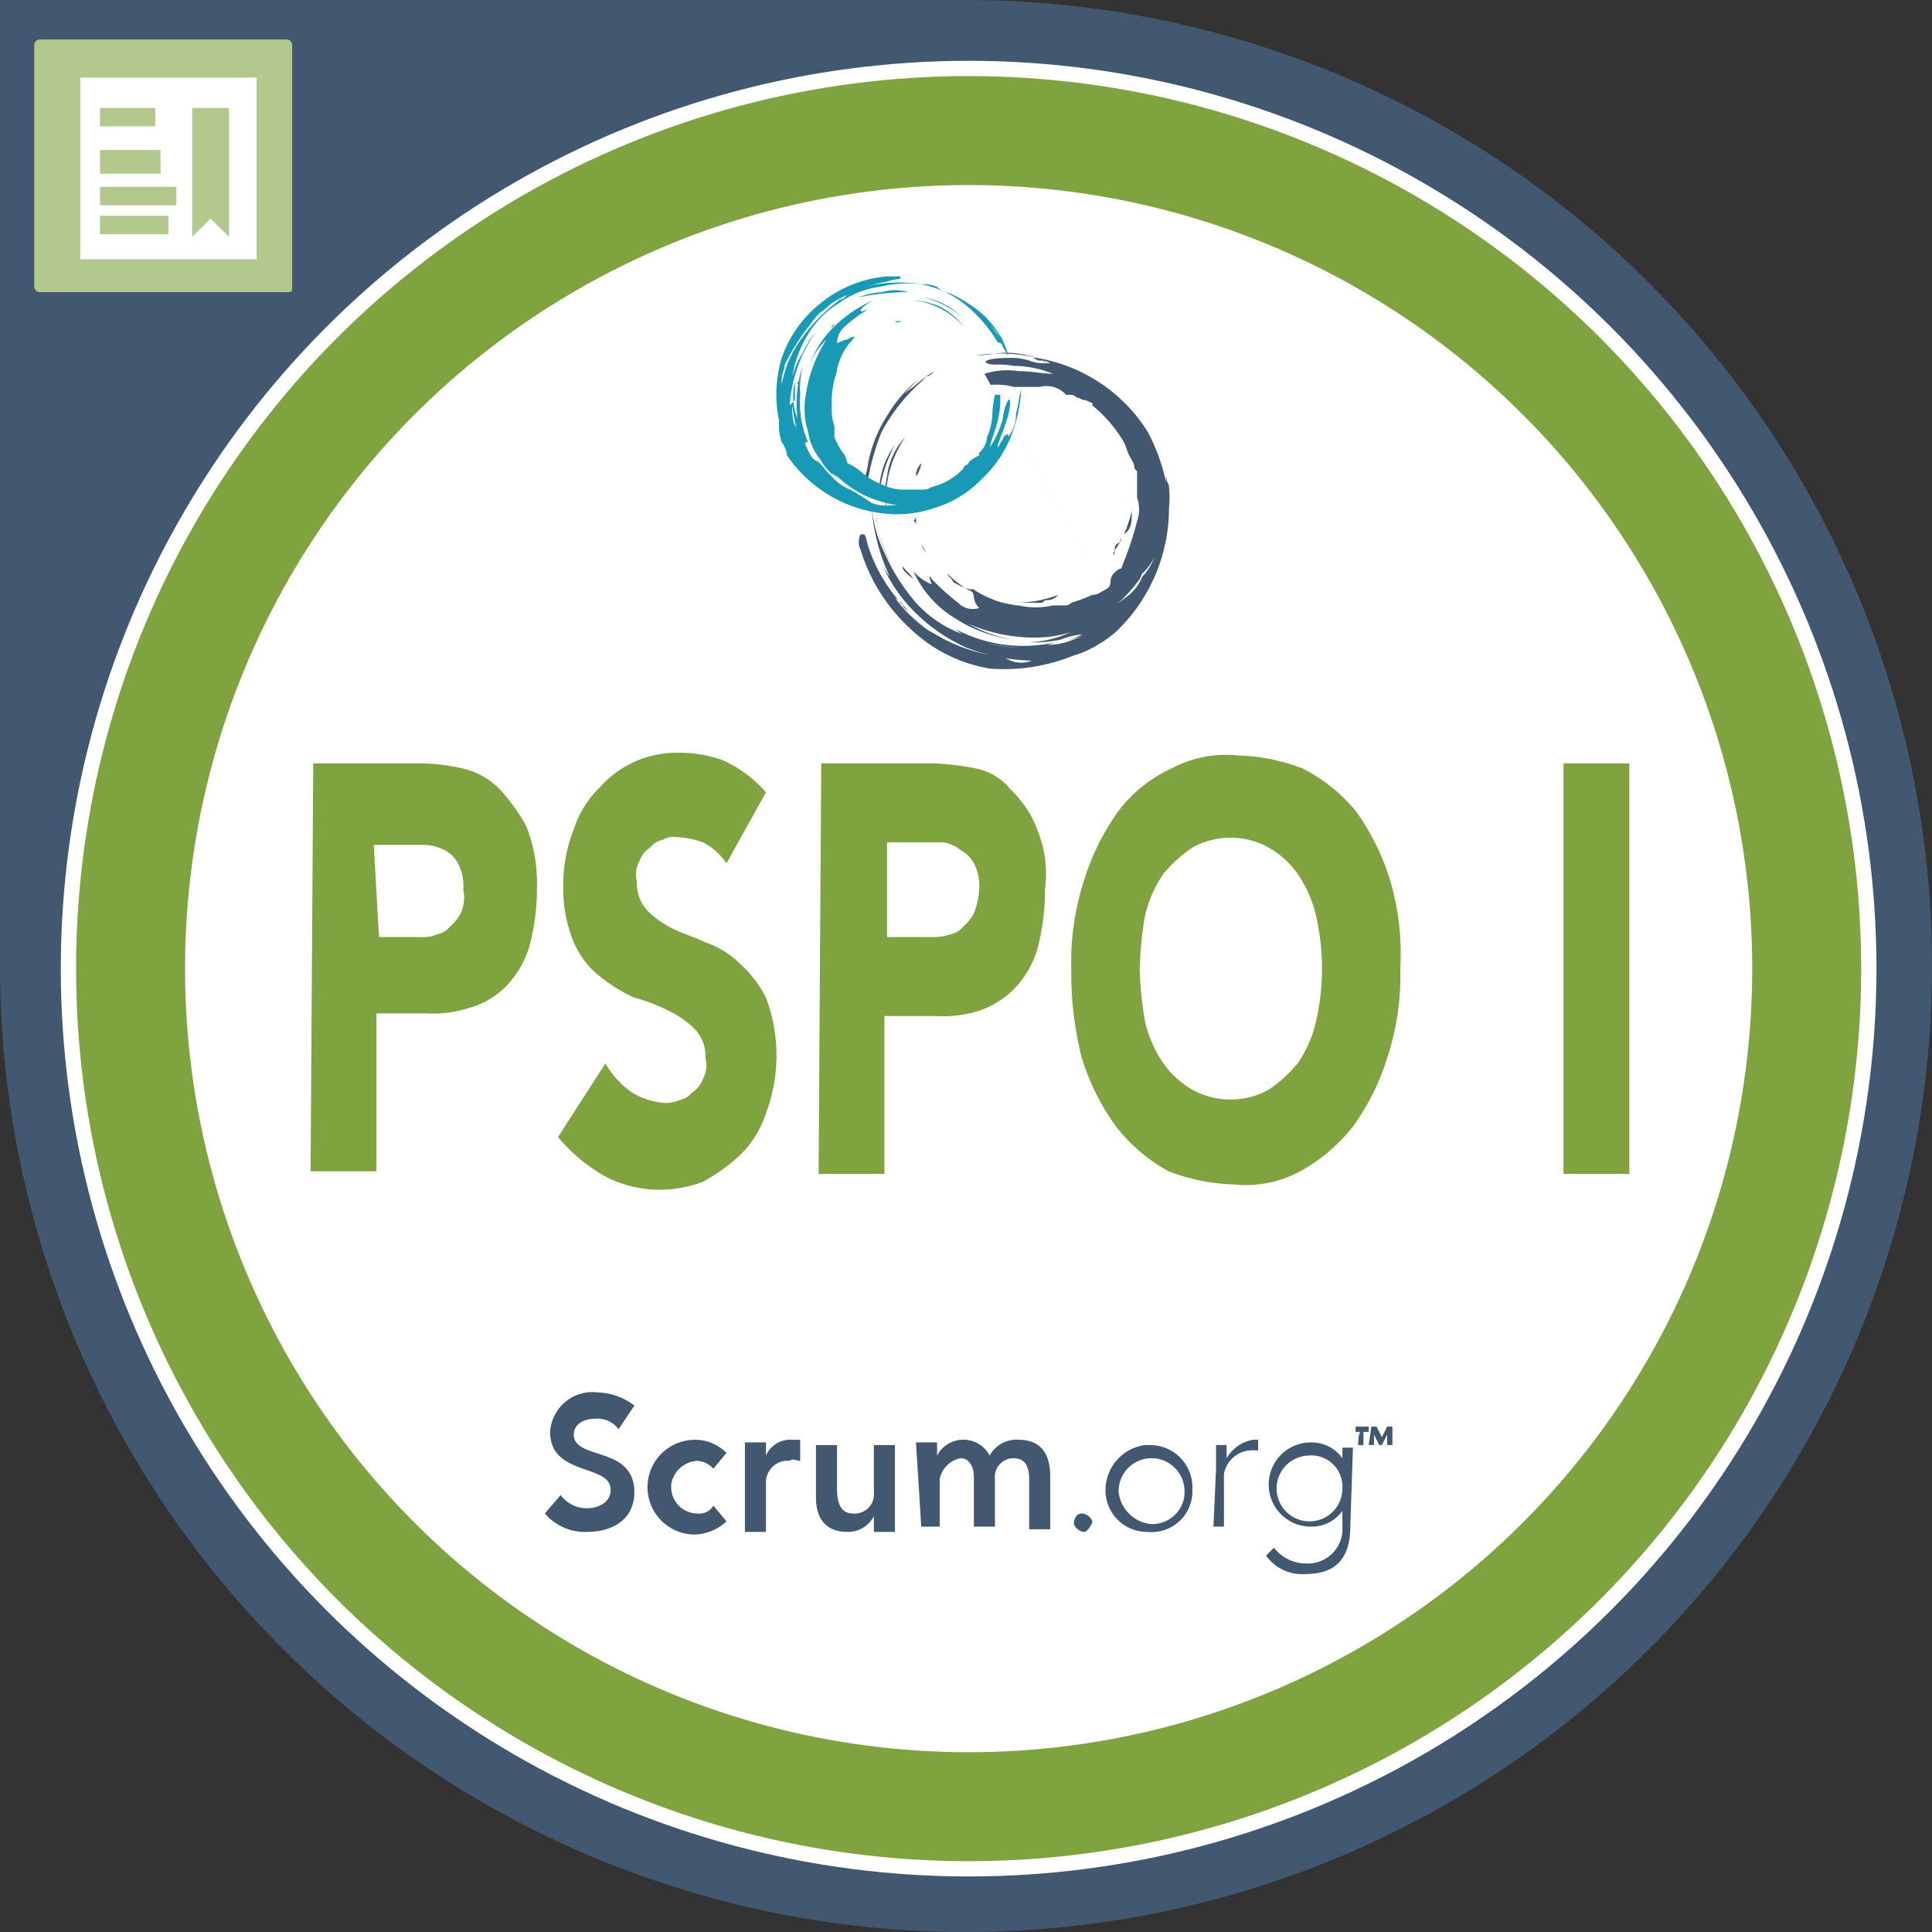 <svg viewBox="0 0 146.8 146.8" xmlns="http://www.w3.org/2000/svg"><rect x="0" y="0" width="146.8" height="146.8" fill="#333333" stroke="none"/><path d="M73.4 0H0v73.4A73.4 73.4 0 1 0 73.4 0Z" fill="#415870" style="stroke-width:2"/><path d="M21.8 22.2H3a.44.44 0 0 1-.4-.4V3.4A.44.44 0 0 1 3 3h18.8a.44.44 0 0 1 .4.4V22c0 .2-.2.2-.4.2z" fill="#b2c88c" style="stroke-width:2"/><path d="M19.8 20.2h-14c-.2 0-.2 0-.2-.2V5.6c0-.2 0-.2.2-.2h14c.2 0 .2 0 .2.2v14.6z" fill="#fff" stroke="#b2c88c" stroke-miterlimit="10"/><path fill="#b2c88c" d="M7.6 8.2h4.2v1.4H7.6Zm0 3.2h4.6v1.8H7.6Zm0 2.8h5.8v1.4H7.6Zm0 2.2h5.2v1.4H7.6Zm9.8 1.6L16 16.6 14.6 18V8.2h2.8z" style="stroke-width:2"/><circle cx="73.6" cy="73.6" r="68.4" fill="#7fa33f" stroke="#fff" stroke-miterlimit="10" stroke-width="1.16"/><circle cx="73.6" cy="73.6" r="57.6" fill="#fff" stroke="#fff" stroke-miterlimit="10" stroke-width="3.88"/><path d="M23.8 58H32a15.54 15.54 0 0 1 3.2.4A5.7 5.7 0 0 1 38 60a14.2 14.2 0 0 1 2 2.8 11.74 11.74 0 0 1 .8 4.6 17.04 17.04 0 0 1-.6 4.6 7.54 7.54 0 0 1-1.8 3 6.44 6.44 0 0 1-2.8 1.6 8.8 8.8 0 0 1-3.2.4h-3.8v12h-5zm5 13.2H32a2.54 2.54 0 0 0 1.2-.2 1.7 1.7 0 0 0 1-.6 3.52 3.52 0 0 0 .8-1 2.82 2.82 0 0 0 .2-1.8 3.6 3.6 0 0 0-.4-2 2.42 2.42 0 0 0-1-1 3.7 3.7 0 0 0-1.4-.4h-4zm26.4-5.6a4.72 4.72 0 0 0-1.8-1.6 7.1 7.1 0 0 0-2-.4 1.5 1.5 0 0 0-1 .2 1.7 1.7 0 0 0-1 .6 2 2 0 0 0-.8 1 2.12 2.12 0 0 0-.2 1.6 3 3 0 0 0 .8 2.2 7.18 7.18 0 0 0 2 1.4c.8.4 1.6.6 2.4 1a7.06 7.06 0 0 1 2.6 1.6 8.98 8.98 0 0 1 2 2.6 12.5 12.5 0 0 1 0 8.8 7.82 7.82 0 0 1-2 3.2 14.2 14.2 0 0 1-2.8 2 9.34 9.34 0 0 1-3.4.6 9.1 9.1 0 0 1-4-1 13.1 13.1 0 0 1-3.6-3l3.6-5.6a6.92 6.92 0 0 0 2 2.2 5.68 5.68 0 0 0 2.4.8 2.54 2.54 0 0 0 1.2-.2 1.7 1.7 0 0 0 1-.6 2 2 0 0 0 .8-1 2.12 2.12 0 0 0 .2-1.6 3 3 0 0 0-.8-2.2 7.18 7.18 0 0 0-2-1.4 13.88 13.88 0 0 0-2.6-1 11.34 11.34 0 0 1-2.6-1.6 6.5 6.5 0 0 1-2-2.6 10.44 10.44 0 0 1-.8-4.2 11.4 11.4 0 0 1 .8-4.4 7.82 7.82 0 0 1 2-3.2 7.76 7.76 0 0 1 6-2.6 9.34 9.34 0 0 1 3.4.6 9.62 9.62 0 0 1 3.2 2.4zm7.2-7.6h8.4a19.7 19.7 0 0 1 3.4.4 4.44 4.44 0 0 1 2.6 1.6 8 8 0 0 1 2 3 8.9 8.9 0 0 1 .6 4.6 17.04 17.04 0 0 1-.6 4.6 7.54 7.54 0 0 1-1.8 3 7.06 7.06 0 0 1-2.6 1.6 9.36 9.36 0 0 1-3.4.4h-3.8v12h-5zm5 13.2h3.4a4 4 0 0 0 1.4-.2 1.7 1.7 0 0 0 1-.6 3.52 3.52 0 0 0 .8-1 5.84 5.84 0 0 0 .4-1.8 3.6 3.6 0 0 0-.4-2 2.42 2.42 0 0 0-1-1 2.66 2.66 0 0 0-1.4-.6h-4.2zm14 2.4a20 20 0 0 1 1-6.8 18.12 18.12 0 0 1 2.6-5.2 10.52 10.52 0 0 1 4-3.2 8.68 8.68 0 0 1 5-1 14.84 14.84 0 0 1 5 1 12.84 12.84 0 0 1 4 3.2 18.12 18.12 0 0 1 2.6 5.2 19.82 19.82 0 0 1 .8 6.8 20 20 0 0 1-1 6.8 18.12 18.12 0 0 1-2.6 5.2 13.36 13.36 0 0 1-4 3.4 8.68 8.68 0 0 1-5 1 14.84 14.84 0 0 1-5-1 12.96 12.96 0 0 1-4-3.4 18.12 18.12 0 0 1-2.6-5.2 26.34 26.34 0 0 1-.8-6.8zm5.2 0a27.1 27.1 0 0 0 .4 4 9.18 9.18 0 0 0 1.4 3.2 6.92 6.92 0 0 0 2.2 2 6 6 0 0 0 5.8 0 10.48 10.48 0 0 0 2.2-2 9.18 9.18 0 0 0 1.4-3.2 18 18 0 0 0 0-8 9.18 9.18 0 0 0-1.4-3.2 6.92 6.92 0 0 0-2.2-2 6 6 0 0 0-5.8 0 10.48 10.48 0 0 0-2.2 2 9.18 9.18 0 0 0-1.4 3.2 27.1 27.1 0 0 0-.4 4zM118.8 58h5v31.2h-5z" fill="#7fa33f" style="stroke-width:2"/><path d="M47 108.6a2 2 0 0 0-1.8-.8c-.8 0-1.6.4-1.6 1.2 0 2 4.6.8 4.6 4.4 0 2-1.6 3-3.6 3a4 4 0 0 1-3.2-1.4l1.2-1.4a2.46 2.46 0 0 0 2 1c.8 0 1.8-.4 1.8-1.4 0-2-4.6-1-4.6-4.4a3.22 3.22 0 0 1 3.6-3 4.78 4.78 0 0 1 2.8 1zm7.2 3a1.72 1.72 0 0 0-1.2-.6 2.12 2.12 0 0 0-2 1.8v.2a2 2 0 0 0 2 2 1.2 1.2 0 0 0 1.2-.6l1 1.2a3.7 3.7 0 0 1-2.4 1 3.6 3.6 0 0 1 0-7.2 3.32 3.32 0 0 1 2.4 1zm2.4-2h1.6v1a2 2 0 0 1 2-1.2h.6v1.6c-.2 0-.6-.2-.8 0a1.64 1.64 0 0 0-1.8 1.6v3.8h-1.6zm11.4 6.8h-1.6v-1.2a2.2 2.2 0 0 1-2 1.2c-1.8 0-2.4-1.2-2.4-2.6v-4h1.6v3.2c0 .6 0 2 1.2 2a1.46 1.46 0 0 0 1.6-1.6v-3.6H68Zm1.6-6.8h1.6v1a2.26 2.26 0 0 1 4 0 2.3 2.3 0 0 1 2.2-1.2c1.8 0 2.4 1.2 2.4 2.8v4h-1.6v-3.8c0-.8-.2-1.6-1.2-1.6a1.42 1.42 0 0 0-1.4 1.6v3.6H74v-3.8c0-.8-.4-1.4-1-1.4a2 2 0 0 0-1.6 1.6v3.6H70Zm12.6 5.4a.9.9 0 0 1 .8.6c0 .2-.4.8-.6.8a.9.9 0 0 1-.8-.6c0-.4.2-.8.6-.8zm5.2-5.2a3.22 3.22 0 0 1 3.2 3.4 3.1 3.1 0 0 1-3.4 3.2 3.16 3.16 0 0 1-3.2-3.2 3.46 3.46 0 0 1 3-3.4zm0 6a2.46 2.46 0 0 0 2.6-2.2v-.4a2.502 2.502 0 0 0-5 .2 2.76 2.76 0 0 0 2.4 2.4zm5-4.2v-1.8h.8v1a2.9 2.9 0 0 1 2-1.4h.4v.8h-.4A2.18 2.18 0 0 0 93 112v4h-.8zm10.2 4.4c0 3.2-2 3.6-3.4 3.6a3.36 3.36 0 0 1-3-1.4l.6-.6a3.12 3.12 0 0 0 2.4 1.2 2.64 2.64 0 0 0 2.8-2.4v-1.6a2.86 2.86 0 0 1-2.4 1.2 3.2 3.2 0 1 1 0-6.4 2.86 2.86 0 0 1 2.4 1.2v-.8h.8zm-3.2-5.4a2.5 2.5 0 1 0 2.6 2.4 2.36 2.36 0 0 0-2.6-2.4zm4-1.8h-.4v-.4h1v.4h-.4v1h-.4s0-1 .2-1zm.8-.4h.4l.4.8.4-.8h.4v1.4h-.4v-.8l-.4.8h-.2l-.4-.8v.8h-.4ZM74 26.8l-1 .2 1-.2m-4.4 12.4v.6c0 .2 0-.2-.2-.2a.62.62 0 0 0 .2-.4m.8 3a1.52 1.52 0 0 0-.4-.8c.2.4.4.6.4.8m14 .4c0-.2.2-.4.4-.6-.2.2-.4.4-.4.6" fill="#415870" style="stroke-width:2"/><path d="M74.8 28.4a5.76 5.76 0 0 1 2.6-.2c1 0 1.8.2 2.6.2a8 8 0 0 0-3-.6c-1-.2-1.6 0-2-.2-.4-.2.4-.4 1.6-.4a4.4 4.4 0 0 1 1.6.2 3.4 3.4 0 0 0 1.4.2l-.4-.2a.74.74 0 0 0 .6.2 1.2 1.2 0 0 0-.8-.2c-.2 0-.4-.2-.6-.2h.4a8.5 8.5 0 0 0-2.2-.4c-1 0-1.6.2-2.4.2a11.72 11.72 0 0 1 4.6.2 12.32 12.32 0 0 1 8.4 5.6 14.64 14.64 0 0 1 1.6 5 12.98 12.98 0 0 1-4 10.2c-.431.38-.9.715-1.4 1a7.1 7.1 0 0 1-1.8.8 14 14 0 0 1-6.4 1 11.44 11.44 0 0 1-6-3 13.44 13.44 0 0 1-3.8-6 1.28 1.28 0 0 1 0-1.2h.2c.2 0 .2.4.4 1a12.16 12.16 0 0 0 3 4.8s-.4-.2-.4-.4-.4-.4-.6-.6a10 10 0 0 0 1.4 1.6 11.1 11.1 0 0 0 1.6 1.2 21.26 21.26 0 0 1-2.2-1.8 11.66 11.66 0 0 0 3 2.2 12.72 12.72 0 0 0 3.6 1.2 3.7 3.7 0 0 1 1.4.4 2.2 2.2 0 0 0 1.6 0 14.84 14.84 0 0 1-5-1 13.22 13.22 0 0 1-4-2.8 11.34 11.34 0 0 1-2.4-3.6c.155.359.356.695.6 1a14.7 14.7 0 0 1-1.4-6 10 10 0 0 0 1 4.2 15.22 15.22 0 0 0 2.4 3.8 8.78 8.78 0 0 0 3.6 2.4 10.74 10.74 0 0 0 4.2 1 13.76 13.76 0 0 1-2.6-.4 4.44 4.44 0 0 1-2.2-1 11 11 0 0 0 7.6 1l-.6.2a5.32 5.32 0 0 0 2.4-.6c.8-.4 1.4-.8 2.2-1.2 0-.2.2-.2.4-.2l-.4.2a14.44 14.44 0 0 1-4 1.8 8.36 8.36 0 0 0 2-.8 6.18 6.18 0 0 0-1.6.4 9.74 9.74 0 0 1-2.4.2 8.14 8.14 0 0 0 3.6-1 11.3 11.3 0 0 1-5.2.4c.93.1 1.87.1 2.8 0a11.68 11.68 0 0 0 4.4-1.6.62.62 0 0 0 .4-.2l1.6-1.2a3.58 3.58 0 0 0 1-1.4l.2-.2a6.26 6.26 0 0 0 1-2c.294-.774.495-1.58.6-2.4.1-.596.1-1.204 0-1.8v-1.6c0 .2 0 .8.2 1a7.44 7.44 0 0 1-.4 3.6 6 6 0 0 1-1.6 3.2.62.62 0 0 1 .2-.4c-.2.2-.2.4-.4.8a12.94 12.94 0 0 1-1.6 1.8l.4-.4a12.84 12.84 0 0 1-2.6 2 8.56 8.56 0 0 1-3.2 1 12.3 12.3 0 0 1-6-1 9.84 9.84 0 0 0 3.4 1.2 10.56 10.56 0 0 1-4.4-1.6 8 8 0 0 1-3.2-3.6 3.58 3.58 0 0 0 1.4 1s-.4-1 0-.4a18 18 0 0 0 2 1.8 1.56 1.56 0 0 0 1.6.4 1.4 1.4 0 0 1-.4-.8c0-.4-.4-.8 0-.6a7.4 7.4 0 0 0 2.2 1l1 .2h.2a5.7 5.7 0 0 0 2.6 0h1a.62.62 0 0 0 .4-.2c.545-.167 1.08-.367 1.6-.6.4 0 .6-.2 1-.4m0 0c.62-.356.165-.632.6-1.2.2-.2.4-.4.6-.4.2-.6.4-1 .6-1.6.2-.6.4-1.2.6-2 .2-.583.2-1.217 0-1.8v-2l-.2-.2c0-.4-.2-.6-.4-1s-.2-.6-.4-1a10.52 10.52 0 0 0-2.4-2.8v-.2c-.2 0-.4-.2-.6-.2-.2 0-.4-.2-.6-.2a.62.62 0 0 0-.4-.2H81l-.2-.2a2 2 0 0 0-1.8-.4h-2c-.516-.165-1.192-.193-1.733-.16M66 35a10.18 10.18 0 0 1 1.4-3.4 10.52 10.52 0 0 1 2.4-2.8 18 18 0 0 0-1.8 2 4.68 4.68 0 0 1 1.4-1.4 11.1 11.1 0 0 1 1.6-1.2c-.2.2-.4.4-.6.4l-.4.4a14 14 0 0 0-3 3.8 16.88 16.88 0 0 0-1.2 4.8 2.2 2.2 0 0 1 0-1.6c.086-.33.153-.663.2-1" fill="#415870" style="stroke-width:2"/><path d="M66.6 39v.4a9.58 9.58 0 0 0 1.4 4 10.72 10.72 0 0 1-1-2.2 7.18 7.18 0 0 1-.4-2.2m.2-1.4a6.16 6.16 0 0 1 1.2-3.8 10.62 10.62 0 0 0-1.2 3.8m17.8 4.6V42c.2-.4.6-.8.6-1.2v.2c0 .2-.2.2-.4.4s0 .6-.2.8m-5 3.4c-.2 0-.2 0-.4.2h-2a9.06 9.06 0 0 0 3.2-.6 1.04 1.04 0 0 1-.8.4m5.8-5a9.3 9.3 0 0 0 .6-1.8c0 .8 0 1.4-.6 1.8m-13 3.6c0-.2-.4-.4-.4-.6a7.24 7.24 0 0 0 3.6 2 7.1 7.1 0 0 1-1.8-.8 4.24 4.24 0 0 1-1.4-.6m-3.8-1V43c.2.4.6.6.8 1-.2-.2-.6-.4-.8-.8M67.4 39a6.6 6.6 0 0 1 0-2.8 5.26 5.26 0 0 1 1.4-3 8.18 8.18 0 0 0-1.4 5.8m4 7-.2-.2.6.2h-.4m-1.8-10a1.52 1.52 0 0 1 .4-.8 2.12 2.12 0 0 1-.4 1V36" fill="#415870" style="stroke-width:2"/><path d="M72.4 22.4a10 10 0 0 1 2.4 1.6 8.88 8.88 0 0 1 1.6 2.2 11 11 0 0 0-1.4-1.8c.4.4.6.8 1 1.2a4.24 4.24 0 0 1 .6 1.4c-.2-.2-.2-.4-.4-.6a.44.44 0 0 0-.4-.4 10.52 10.52 0 0 0-2.4-2.8 7.62 7.62 0 0 0-3.4-1.6 2.54 2.54 0 0 1 1.2.2c.4.4.8.4 1.2.6m-3.4-.2h-.4a19.7 19.7 0 0 0-3.4.4 5.84 5.84 0 0 1 1.8-.4 3.4 3.4 0 0 1 2 0" fill="#189ab6" style="stroke-width:2"/><path d="M70.2 22.6A5.34 5.34 0 0 1 73 24a7.38 7.38 0 0 0-2.8-1.4m-6.2 13a3.52 3.52 0 0 1 1 .8h-.2a.7.7 0 0 0-.4-.2c0-.4-.2-.4-.4-.6m-3.4-6.4V29s.2 0 0 .2m3.2 6c.2.2.4.2.4.4-.2 0-.2-.2-.4-.4m-1.6-4V31a1.8 1.8 0 0 1 .2-1v-.6a4.88 4.88 0 0 0 0 2.4c0-.2-.2-.4-.2-.6" fill="#189ab6" style="stroke-width:2"/><path d="M76 30a6.8 6.8 0 0 1-.2 2c-.2.8-.4 1.2-.6 2a7.4 7.4 0 0 0 1-2.2 3.7 3.7 0 0 1 .4-1.4c.2-.2.2.4 0 1.2l-.4 1.2c-.2.4-.2.6-.4 1l.2-.2c-.2.2-.2.2-.2.4.2-.2.2-.4.4-.6a.44.44 0 0 1 .4-.4v.2a2.8 2.8 0 0 0 .6-1.8c.2-.6.2-1.2.4-1.8a11.68 11.68 0 0 1-.8 3.6 9.14 9.14 0 0 1-2.2 3.2 8.36 8.36 0 0 1-3.6 2.2 8.84 8.84 0 0 1-4 .4 10.2 10.2 0 0 1-7.2-4.4 2.12 2.12 0 0 0-.4-1 4 4 0 0 1-.2-1.6 9.68 9.68 0 0 1 .2-4.8 9.06 9.06 0 0 1 3-4.2 9.18 9.18 0 0 1 5-2h1v.2a3.5 3.5 0 0 0-1 .2 10 10 0 0 0-4 1.6.7.7 0 0 1 .4-.2c.2 0 .4-.2.6-.4a5.02 5.02 0 0 0-1.4.8c-.4.4-.8.6-1.2 1a6.22 6.22 0 0 1 1.8-1.4 5.86 5.86 0 0 0-2 1.8A16.68 16.68 0 0 0 60 27c-.2.4-.4.6-.4 1a2.54 2.54 0 0 0-.2 1.2 8.34 8.34 0 0 1 1.6-3.6 12.4 12.4 0 0 1 2.8-2.8 7.02 7.02 0 0 1 2.8-1.2l-1 .2a12 12 0 0 1 4.6-.2 9.76 9.76 0 0 0-3.4.2 6.78 6.78 0 0 0-3 1.2 6.9 6.9 0 0 0-2.4 2.4 8.84 8.84 0 0 0-1.2 3.2 7.1 7.1 0 0 1 .8-1.8 7.02 7.02 0 0 1 1-1.6 11.16 11.16 0 0 0-2 5.6l.4-.4v1.8c.2.6.4 1.4.6 2a16.94 16.94 0 0 1-.8-3.4 4.4 4.4 0 0 0 .2 1.6V29a4.5 4.5 0 0 0 .2 2.8 8.84 8.84 0 0 1 .4-4 7.5 7.5 0 0 0-.2 2.2 7.62 7.62 0 0 0 .6 3.6h-.2v.2c.2.4.4 1 .8 1.2.4.2.6.6 1 1l.2.2a3.58 3.58 0 0 0 1.4 1 18.44 18.44 0 0 1 1.6 1 2.96 2.96 0 0 0 1.4.2h.6a10 10 0 0 1-2.6-.8 8.88 8.88 0 0 1-2.2-1.6.2.2 0 0 1 .2.2c-.2 0-.2-.2-.4-.2a3.58 3.58 0 0 1-1-1.4.7.7 0 0 1 .2.4 4.44 4.44 0 0 1-1-2.2 5.76 5.76 0 0 1-.2-2.6 10.56 10.56 0 0 1 1.6-4.4 5.18 5.18 0 0 0-1.4 2.2 7.82 7.82 0 0 1 2-3.2 9.84 9.84 0 0 1 3-2c-.4.2-1 .6-1 .8 0 .2.6-.2.4 0a11.1 11.1 0 0 0-1.6 1.2 1.72 1.72 0 0 0-.6 1.2c0 .2.4-.2.8-.2s.6-.2.4 0a4.36 4.36 0 0 0-1 1.6l-.2.6v.2a7.1 7.1 0 0 0-.4 2v.8a4 4 0 0 0 .2 1.4v.8a5.02 5.02 0 0 0 .8 1.4l.2.6a4.18 4.18 0 0 1 1.2.8 5.02 5.02 0 0 0 1.4.8 3.7 3.7 0 0 0 1.4.4H70a1.2 1.2 0 0 0 .8-.2 4.8 4.8 0 0 0 2.4-1.4c0-.2.2-.2.4-.4 0-.2.2-.2.4-.4l.4-.2v-.2a1.72 1.72 0 0 0 .6-1.2 4.7 4.7 0 0 0 .4-1.6 7.56 7.56 0 0 1 .2-1.6" fill="#189ab6" style="stroke-width:2"/><path d="M65 36.2c.4.2.8.6 1.2.8-.4 0-.8-.4-1.2-.8m-.6-10.4a.74.74 0 0 1 .6-.2 4.68 4.68 0 0 0-2 2.4 4.18 4.18 0 0 1 .8-1.2 1.7 1.7 0 0 1 .6-1m1.2-2.6c-.2.2-.6.2-.8.4.2-.2.6-.2.8-.4m3.6-.4a7.1 7.1 0 0 1 2 .4 5.08 5.08 0 0 1 2 1.6 6 6 0 0 0-4-2m-3 2c.2 0 .4-.2.6-.2-.2 0-.4.2-.6.2m-3 0 .2-.2c0 .2-.2.2-.2.4v-.2m5.4-.4H68c.2.2.4 0 .6 0m2.4.8.6.2-.6-.2" fill="#189ab6" style="stroke-width:2"/></svg>